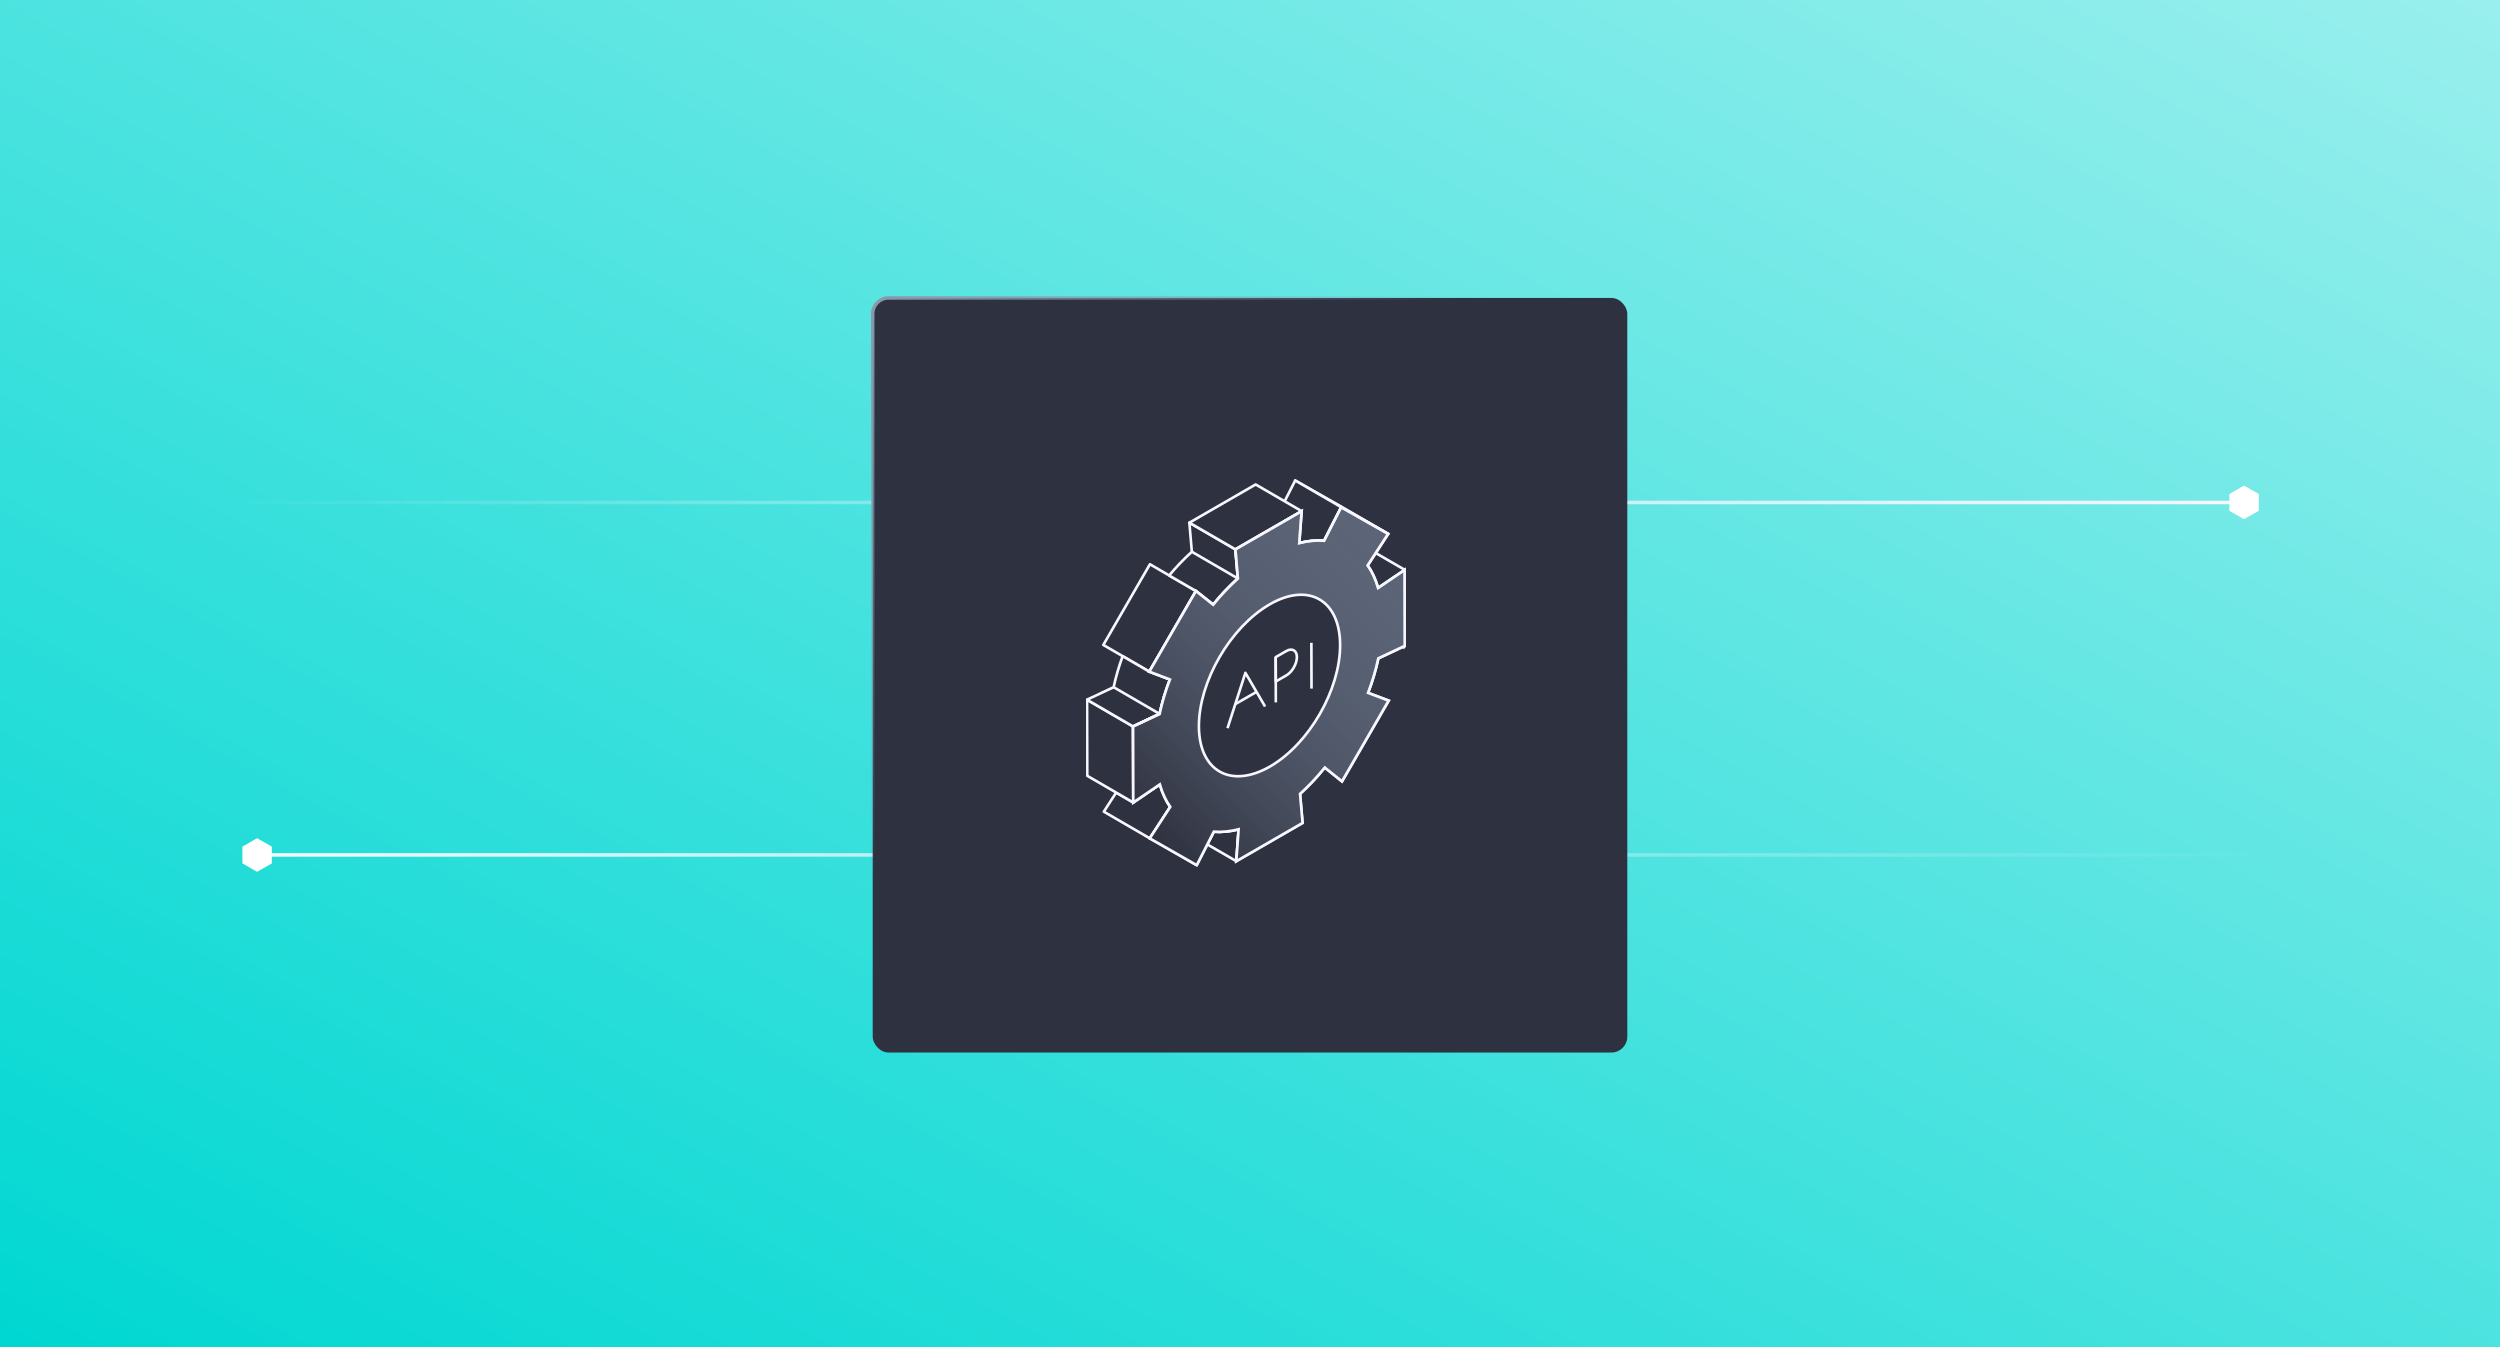 <svg width="709" height="382" viewBox="0 0 709 382" fill="none" xmlns="http://www.w3.org/2000/svg">
<rect x="0" y="0" width="709" height="382" fill="#808080" stroke="none"/>
<g clip-path="url(#clip0_1672_4133)">
<rect width="709" height="382" fill="white"/>
<rect width="709" height="382" fill="url(#paint0_linear_1672_4133)"/>
<path d="M69 142.5H636.5" stroke="url(#paint1_linear_1672_4133)"/>
<path d="M640.339 140.24L636.419 138L632.5 140.24V144.719L636.419 146.958L640.339 144.719V140.24Z" fill="white" stroke="white" stroke-width="0.5" stroke-miterlimit="10"/>
<path d="M640.339 242.458L72.839 242.458" stroke="url(#paint2_linear_1672_4133)"/>
<path d="M69 244.719L72.919 246.958L76.839 244.719L76.839 240.239L72.919 238L69 240.239L69 244.719Z" fill="white" stroke="white" stroke-width="0.5" stroke-miterlimit="10"/>
<rect x="247.5" y="84.5" width="214" height="214" rx="4.5" fill="#2E313F" stroke="url(#paint3_linear_1672_4133)"/>
<g clip-path="url(#clip1_1672_4133)">
<path d="M351.263 235.199L350.614 244.227L342.391 239.472L344.231 235.876C346.416 236.064 348.782 235.804 351.271 235.206L351.263 235.199Z" fill="#2E313F" stroke="#F8F7FF" stroke-width="0.75" stroke-linejoin="round"/>
<path d="M398.364 161.598L390.163 156.843" stroke="#F8F7FF" stroke-width="0.75" stroke-linejoin="round"/>
<path d="M331.882 228.838L326.076 237.75L313.042 230.185L316.547 224.774L321.402 227.584L328.932 222.454C329.653 224.889 330.627 227.051 331.882 228.838Z" fill="#2E313F" stroke="#F8F7FF" stroke-width="0.75" stroke-linejoin="round"/>
<path d="M380.361 143.846L367.312 136.274L380.649 143.838L393.69 151.41L380.361 143.846Z" fill="#2E313F" stroke="#F8F7FF" stroke-width="0.75" stroke-linejoin="round"/>
<path d="M364.319 142.174L367.319 136.274L380.382 143.838L375.528 153.334C373.321 153.147 370.976 153.377 368.488 154.004" fill="#2E313F"/>
<path d="M364.319 142.174L367.319 136.274L380.382 143.838L375.528 153.334C373.321 153.147 370.976 153.377 368.488 154.004" stroke="#F8F7FF" stroke-width="0.75" stroke-linejoin="round"/>
<path d="M339.174 167.613L338.734 168.399L325.931 190.473L312.898 182.909L326.119 160.02L331.579 163.197L339.174 167.613Z" fill="#2E313F" stroke="#F8F7FF" stroke-width="0.75" stroke-linejoin="round"/>
<path d="M351.054 164.062C350.427 164.616 349.799 165.2 349.215 165.805C347.981 166.965 346.82 168.219 345.709 169.494C345.176 170.142 344.62 170.819 344.058 171.489L339.174 167.613L331.572 163.204C333.57 160.791 335.734 158.536 338.006 156.497L337.306 148.233L350.34 155.798L351.04 164.062H351.054Z" fill="#2E313F" stroke="#F8F7FF" stroke-width="0.75" stroke-linejoin="round"/>
<path d="M321.394 227.591L308.346 220.019L308.288 198.456L321.33 206.028L321.394 227.591Z" fill="#2E313F" stroke="#F8F7FF" stroke-width="0.75" stroke-linejoin="round"/>
<path d="M331.788 192.7C330.533 195.927 329.56 199.198 328.86 202.447V202.469L321.33 206.021L308.274 198.435L315.826 194.883C316.454 191.958 317.312 189.011 318.379 186.086L325.931 190.474L331.788 192.7Z" fill="#2E313F" stroke="#F8F7FF" stroke-width="0.75" stroke-linejoin="round"/>
<path d="M353.233 139.055L356.103 137.398L369.152 144.97L350.362 155.805L337.313 148.233L353.233 139.055Z" fill="#2E313F" stroke="#F8F7FF" stroke-width="0.75" stroke-linejoin="round"/>
<path d="M398.436 183.168L390.906 186.713C390.206 189.969 389.232 193.269 387.992 196.489L393.834 198.694L380.591 221.604L375.708 217.685C373.515 220.423 371.171 222.901 368.697 225.149L369.411 233.391L350.621 244.227L351.271 235.192C348.789 235.812 346.416 236.049 344.238 235.869L339.391 245.358L326.076 237.757L331.882 228.838C330.627 227.058 329.639 224.89 328.925 222.454L321.394 227.591L321.337 206.021L328.867 202.455C329.567 199.198 330.541 195.92 331.781 192.7L325.939 190.481L339.167 167.599L344.05 171.482C346.222 168.795 348.587 166.302 351.061 164.062L350.362 155.805L369.152 144.97L368.481 154.011C370.962 153.392 373.313 153.161 375.513 153.356L380.353 143.846L393.683 151.418L387.876 160.359C389.132 162.138 390.12 164.285 390.834 166.727L398.364 161.612L398.422 183.182L398.436 183.168Z" fill="#2E313F" stroke="#F8F7FF" stroke-width="0.75" stroke-miterlimit="10"/>
<path d="M398.436 183.168L390.906 186.713C390.206 189.969 389.232 193.269 387.992 196.489L393.834 198.694L380.591 221.604L375.708 217.685C373.515 220.423 371.171 222.901 368.697 225.149L369.411 233.391L350.621 244.227L351.271 235.192C348.789 235.812 346.416 236.049 344.238 235.869L339.391 245.358L326.076 237.757L331.882 228.838C330.627 227.058 329.639 224.89 328.925 222.454L321.394 227.591L321.337 206.021L328.867 202.455C329.567 199.198 330.541 195.92 331.781 192.7L325.939 190.481L339.167 167.599L344.05 171.482C346.222 168.795 348.587 166.302 351.061 164.062L350.362 155.805L369.152 144.97L368.481 154.011C370.962 153.392 373.313 153.161 375.513 153.356L380.353 143.846L393.683 151.418L387.876 160.359C389.132 162.138 390.12 164.285 390.834 166.727L398.364 161.612L398.422 183.182L398.436 183.168Z" fill="url(#paint4_linear_1672_4133)" stroke="#F8F7FF" stroke-width="0.75" stroke-miterlimit="10"/>
<path d="M328.86 202.448V202.476L321.329 206.021L328.86 202.448Z" fill="#2E313F" stroke="#F8F7FF" stroke-width="0.75" stroke-linejoin="round"/>
<path d="M315.826 194.89L328.867 202.462" stroke="#F8F7FF" stroke-width="0.75" stroke-linejoin="round"/>
<path d="M338.006 156.482L351.061 164.062" stroke="#F8F7FF" stroke-width="0.75" stroke-linejoin="round"/>
<path d="M360.078 171.396C371.128 165.02 380.021 170.207 380.058 182.894C380.094 195.581 371.258 210.985 360.207 217.361C349.049 223.794 340.047 218.672 340.011 205.992C339.975 193.312 348.919 177.837 360.078 171.403V171.396Z" fill="#2E313F" stroke="#F8F7FF" stroke-width="0.75" stroke-linejoin="round"/>
<path d="M364.788 184.638C366.439 183.687 367.796 184.458 367.803 186.352C367.803 188.247 366.461 190.581 364.809 191.54L361.809 193.269L361.787 186.367L364.788 184.638Z" fill="#2E313F" stroke="#F8F7FF" stroke-width="0.75" stroke-linejoin="round"/>
<path d="M361.823 199.191L361.787 186.367" stroke="#F8F7FF" stroke-width="0.75" stroke-linejoin="round"/>
<path d="M348.126 206.511L353.196 190.819L358.779 200.373" fill="#2E313F"/>
<path d="M348.126 206.511L353.196 190.819L358.779 200.373" stroke="#F8F7FF" stroke-width="0.75" stroke-linejoin="round"/>
<path d="M356.334 196.223L350.369 199.659" stroke="#F8F7FF" stroke-width="0.75" stroke-linejoin="round"/>
<path d="M371.907 182.303L371.942 195.279" stroke="#F8F7FF" stroke-width="0.75" stroke-linejoin="round"/>
</g>
</g>
<defs>
<linearGradient id="paint0_linear_1672_4133" x1="0" y1="382" x2="319.023" y2="-210.114" gradientUnits="userSpaceOnUse">
<stop stop-color="#00D7D2"/>
<stop offset="1" stop-color="#99EFED"/>
</linearGradient>
<linearGradient id="paint1_linear_1672_4133" x1="-4.5" y1="143.5" x2="636.5" y2="143.5" gradientUnits="userSpaceOnUse">
<stop offset="0.1" stop-color="#F8F7FF" stop-opacity="0"/>
<stop offset="1" stop-color="#F8F7FF"/>
</linearGradient>
<linearGradient id="paint2_linear_1672_4133" x1="713.839" y1="241.458" x2="72.838" y2="241.458" gradientUnits="userSpaceOnUse">
<stop offset="0.1" stop-color="#F8F7FF" stop-opacity="0"/>
<stop offset="1" stop-color="#F8F7FF"/>
</linearGradient>
<linearGradient id="paint3_linear_1672_4133" x1="247" y1="84" x2="462" y2="299" gradientUnits="userSpaceOnUse">
<stop stop-color="#8999AF"/>
<stop offset="0.389" stop-color="#8999AF" stop-opacity="0"/>
</linearGradient>
<linearGradient id="paint4_linear_1672_4133" x1="321.366" y1="233.067" x2="398.317" y2="156.032" gradientUnits="userSpaceOnUse">
<stop stop-color="#2E313F"/>
<stop offset="1" stop-color="#8999AF" stop-opacity="0.5"/>
</linearGradient>
<clipPath id="clip0_1672_4133">
<rect width="709" height="382" fill="white"/>
</clipPath>
<clipPath id="clip1_1672_4133">
<rect width="90.703" height="109.74" fill="white" transform="translate(308 136)"/>
</clipPath>
</defs>
</svg>
